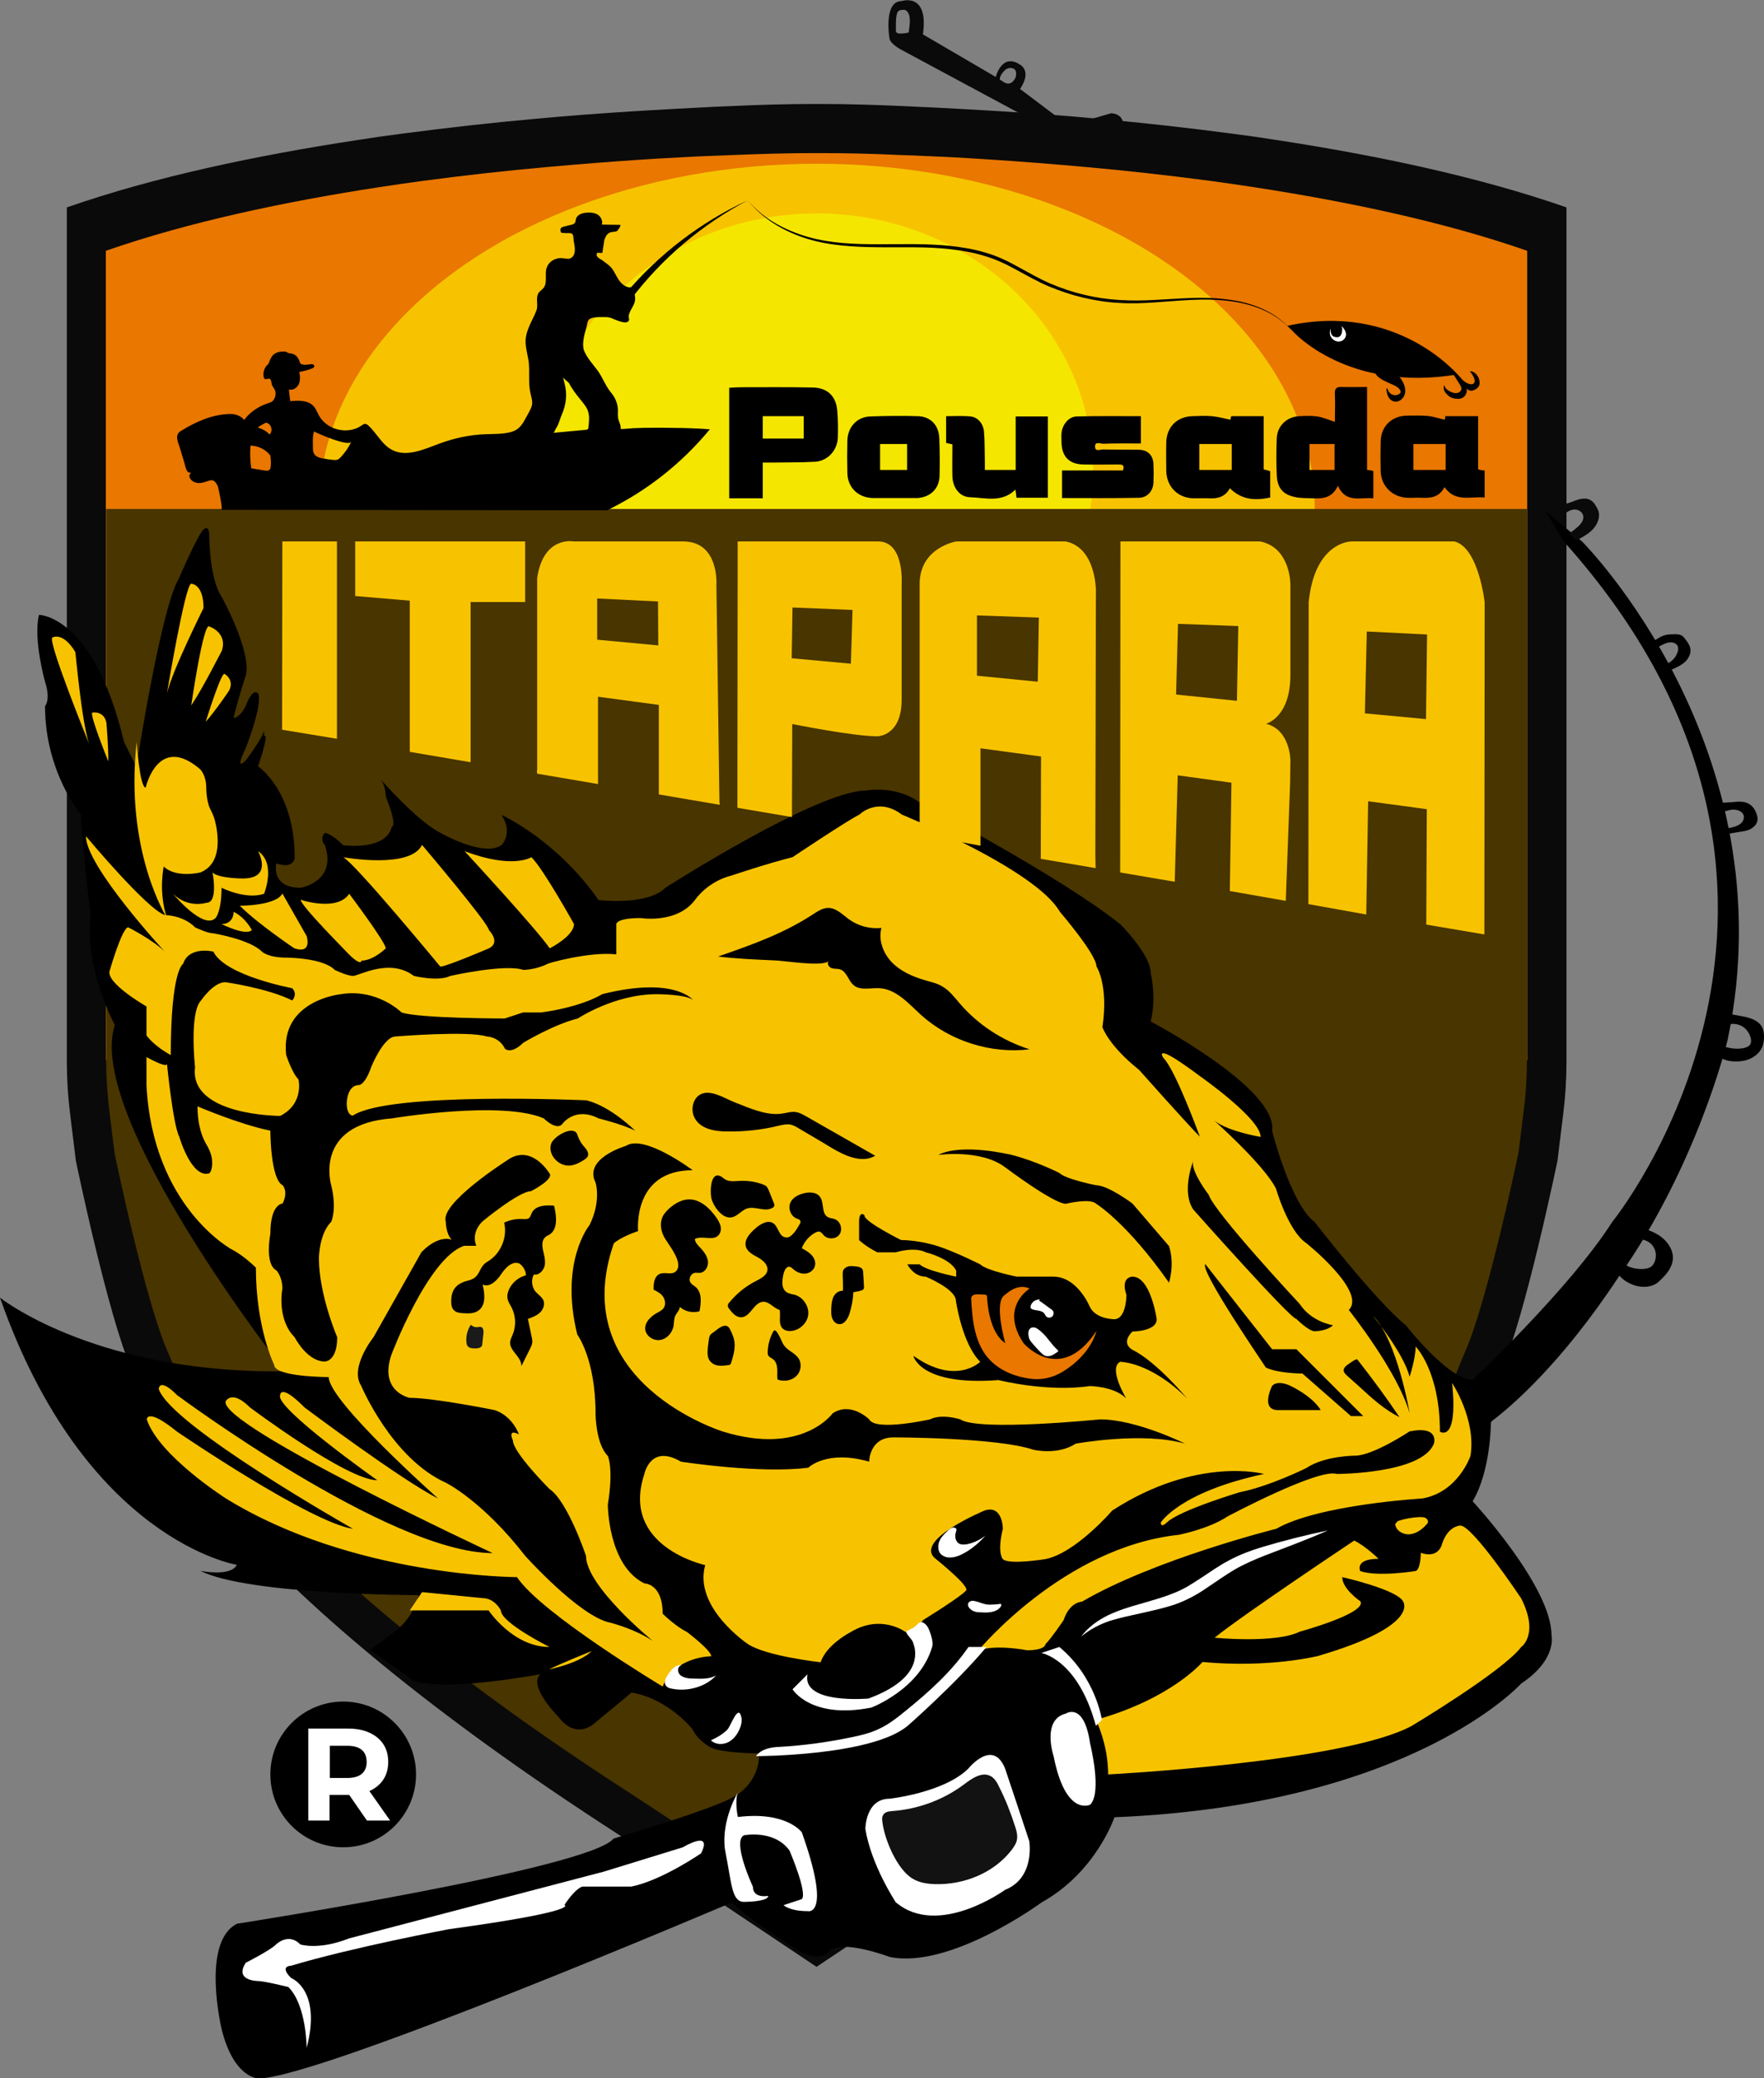 <svg xmlns="http://www.w3.org/2000/svg" xmlns:xlink="http://www.w3.org/1999/xlink" id="Layer_1" x="0px" y="0px" viewBox="0 0 646.6 761.5" style="enable-background:new 0 0 646.6 761.5;" xml:space="preserve"><rect x="0" y="0" width="646.6" height="761.5" fill="#808080" stroke="none"/><style type="text/css">	.st0{fill:#E97700;}	.st1{fill:#0A0A0A;}	.st2{fill:#F7C300;}	.st3{fill:#F5E600;}	.st4{fill:#493500;}	.st5{fill:#FFFFFF;}	.st6{fill:#1A1A1A;}	.st7{fill:#121212;}</style><g>	<g>		<path class="st1" d="M299.3,720.7l72.4-48.3c141.2-90.9,170.6-149.9,175.9-163.8c0.9-2.2,1.8-4.4,2.8-6.6   c8.8-19.9,20.5-76.7,20.5-76.7l2.1-17.1c0.8-6.4,1.2-12.8,1.2-19.2V76C542.1,64.8,505,57,468.5,51.4c-5.6-0.9-11.2-1.7-16.7-2.4   c-16.6-2.2-32.9-4-48.3-5.4c-12.8-1.2-25-2.1-36.3-2.8c-2.2-0.1-4.5-0.3-6.6-0.4c-6.5-0.4-12.6-0.7-18.3-1   c-3.8-0.2-7.4-0.3-10.8-0.5c-10.5-0.5-20.9-0.8-30.9-0.8c0,0-0.4,0-1.1,0c-0.7,0-1.1,0-1.1,0c-10.1,0-20.4,0.3-30.9,0.8   c-3.4,0.1-7,0.3-10.8,0.5c-5.7,0.3-11.8,0.6-18.3,1c-2.2,0.1-4.4,0.3-6.6,0.4c-11.2,0.7-23.4,1.6-36.3,2.8   c-15.4,1.4-31.7,3.2-48.3,5.4c-5.5,0.7-11.1,1.5-16.7,2.4C93.8,57,56.6,64.8,24.5,76V389c0,6.4,0.4,12.9,1.2,19.2l2.1,17.1   c0,0,11.7,56.7,20.5,76.7c1,2.2,1.9,4.4,2.8,6.6c5.3,13.9,34.7,72.9,175.9,163.8L299.3,720.7z"></path>		<path class="st0" d="M559.8,388.5V91.9c-30.4-10.6-65.6-18-100.1-23.3c-5.3-0.8-10.6-1.6-15.9-2.3c-15.8-2.1-31.2-3.8-45.8-5.1   c-12.2-1.1-23.7-2-34.4-2.7c-2.1-0.1-4.2-0.3-6.3-0.4c-6.2-0.4-12-0.7-17.4-0.9c-3.6-0.2-7-0.3-10.2-0.4   c-10-0.5-19.8-0.7-29.3-0.7c0,0-0.4,0-1.1,0c-0.7,0-1.1,0-1.1,0c-9.5,0-19.4,0.3-29.3,0.7c-3.2,0.1-6.6,0.3-10.2,0.4   c-5.4,0.2-11.2,0.6-17.4,0.9c-2.1,0.1-4.1,0.3-6.3,0.4c-10.6,0.7-22.2,1.6-34.4,2.7c-14.6,1.3-30,3-45.8,5.1   c-5.3,0.7-10.5,1.5-15.9,2.3c-34.5,5.3-69.7,12.7-100.1,23.3v296.6"></path>		<ellipse class="st2" cx="299.4" cy="186.1" rx="182.5" ry="126.1"></ellipse>		<ellipse class="st3" cx="299.4" cy="172.8" rx="101.3" ry="94.6"></ellipse>		<g>			<path class="st4" d="M38.9,388.1c0,6.1,0.4,12.2,1.1,18.3l2,16.2c0,0,11.2,54.3,19.6,73c0.8,1.9,1.7,3.8,2.4,5.7    c4.7,12.7,32.1,68.8,166.7,155.6l67.5,44.3l1.1-0.9l1.1,0.9l67.5-44.3c133.7-86.2,161.6-142.2,166.6-155.4    c0.8-2.1,1.7-4.2,2.6-6.3c8.3-18.9,19.5-72.7,19.5-72.7l2-16.2c0.8-6.1,1.1-12.2,1.1-18.3V186.5H38.9V388.1z"></path>		</g>	</g>	<circle cx="125.8" cy="650.2" r="26.7"></circle>	<g>		<path class="st5" d="M134.5,667.1l-6.5-9.4h-0.4h-6.8v9.4H113v-33.7h14.6c3,0,5.6,0.5,7.8,1.5c2.2,1,3.9,2.4,5.1,4.2   c1.2,1.8,1.8,4,1.8,6.5c0,2.5-0.6,4.7-1.8,6.5c-1.2,1.8-2.9,3.2-5.1,4.2l7.6,10.8H134.5z M132.6,641.2c-1.2-1-3-1.5-5.3-1.5h-6.4   v11.8h6.4c2.3,0,4.1-0.5,5.3-1.5c1.2-1,1.8-2.5,1.8-4.3C134.4,643.7,133.8,642.2,132.6,641.2z"></path>	</g>	<g id="PxpSZE_1_">		<g>			<g>				<path d="M418.2,152.5c0,3.4,0,6.6,0,10c-4.7,0-9.2-0.1-13.8,0.1c-1,0-3.1-1-3,1.1c0,2,2,0.9,3.1,1c4.2,0.1,8.5,0,12.8,0.1     c3.4,0,5.4,2,5.5,5.3c0.1,2.2,0.1,4.5,0,6.7c-0.1,3.1-2.2,5.5-5.2,5.6c-9.4,0.2-18.7,0.1-28.3,0.1c0-3.3,0-6.6,0-10.1     c7.5,0,14.9,0,22.3,0c0.7-1.8,0-2.2-1.5-2.2c-4.3,0-8.7,0.1-13,0c-5.2-0.1-7.9-2.9-8-8.1c0-1.1-0.1-2.3,0-3.4     c0.3-3.1,2.6-6,5.5-6.1C402.4,152.4,410.2,152.5,418.2,152.5z"></path>				<path d="M349.1,162.8c-0.9-0.2-1.6-0.3-2.3-0.5c0-3.3,0-6.5,0-9.8c3,0,6-0.2,8.9,0.1c2.7,0.2,4.8,2.7,5,5.7     c0.3,3.5,0.2,7,0.3,10.6c0,1,0,2.1,0,3.3c3.8,0,7.4,0,11.3,0c0-6.5,0-12.9,0-19.6c4,0,7.8,0,11.8,0c0,9.9,0,19.8,0,29.8     c-3.8,0-7.6,0-11.5,0c-0.1-0.9-0.2-1.8-0.4-3c-4.9,4.9-11,3-16.6,2.8c-4-0.1-6.4-3.7-6.5-7.7C349,170.7,349.1,166.8,349.1,162.8     z"></path>				<path d="M306.9,150.5c-0.4-5.3-3.6-8.4-8.9-8.5c-8.7-0.2-17.5-0.1-26.2-0.1c-1.5,0-3,0.1-4.5,0.2c0,13.5,0,27,0,40.5     c4,0,8,0,12.3,0c0-4.4,0-8.6,0-13.1c1.2,0,2.2,0,3.1,0c5.4-0.1,10.8,0,16.1-0.3c4.5-0.3,8-4,8.3-8.6     C307.2,157.2,307.2,153.8,306.9,150.5z M294.6,160.7c-5,0-9.9,0-15,0c0-2.7,0-5.3,0-8.2c5,0,9.9,0,15,0     C294.6,155.3,294.6,157.9,294.6,160.7z"></path>				<path d="M501.1,172.2c0-10.2,0-20.2,0-30.4c-3.2,0-6.2,0.1-9.2,0c-2-0.1-2.7,0.5-2.6,2.6c0.2,3.4,0,6.8,0,10.2     c-2.4-0.8-4.4-1.7-6.5-2c-2.1-0.3-4.3-0.2-6.5-0.1c-4.6,0.2-8.1,3.5-8.3,8.1c-0.2,4.5-0.2,9,0,13.5c0.2,4.8,2.3,7.2,7,8.1     c2,0.4,4.1,0.3,6.2,0.4c3.8,0.2,7.2-0.2,9.2-4.6c3,6.6,8.4,4.1,13,4.6c0-3.5,0-6.7,0-10C502.8,172.4,502.1,172.3,501.1,172.2z      M489.2,172.2c-3.1,0-6.1,0-9.2,0c0-3.2,0-6.3,0-9.5c3.1,0,6,0,9.2,0C489.2,166,489.2,169,489.2,172.2z"></path>				<path d="M463.2,172c0-6.5,0-13,0-19.5c-4.1,0-7.9,0-11.9,0c-0.1,0.6-0.3,1.3-0.3,1.3c-2.4-0.5-4.6-1.1-6.8-1.3     c-2.3-0.2-4.6-0.1-7,0c-5.7,0.1-9.6,3.9-9.7,9.7c-0.1,3.4,0,6.9,0,10.3c0.1,5.8,4.2,10,10,10.1c1.8,0,3.7-0.1,5.5,0     c3.3,0.2,6.1-0.5,7.8-3.7c3.9,3.8,8.3,4.8,14.8,3.4c0-3.2,0-6.4,0-9.6C464.9,172.4,464.1,172.2,463.2,172z M451.5,172.2     c-4,0-7.9,0-11.9,0c0-3.2,0-6.3,0-9.5c4,0,7.9,0,11.9,0C451.5,165.9,451.5,169,451.5,172.2z"></path>				<path d="M541.8,172c0-3.4,0-6.6,0-9.8c0-3.2,0-6.4,0-9.7c-4.1,0-8,0-12,0c-0.1,0.6-0.2,1.2-0.2,1.3c-2.3-0.5-4.3-1.2-6.4-1.4     c-2.5-0.2-5-0.1-7.5-0.1c-5.6,0.1-9.5,3.9-9.6,9.5c-0.1,3.6-0.1,7.2,0,10.8c0.1,5.5,4.3,9.6,9.8,9.8c1.8,0.1,3.5-0.1,5.3,0     c3.4,0.2,6.4-0.3,8.3-3.9c4,5.7,9.6,3.3,14.7,3.8c0-3.5,0-6.7,0-9.9C543.3,172.4,542.6,172.2,541.8,172z M529.9,172.2     c-3.8,0-7.7,0-11.8,0c0-3,0-6.1,0-9.5c3.9,0,7.8,0,11.8,0C529.9,165.8,529.9,168.9,529.9,172.2z"></path>				<path d="M344.3,160.5c-0.2-4.7-3.2-7.9-7.9-8c-5.8-0.2-11.7-0.1-17.5,0.1c-4.9,0.2-8.2,4-8.3,8.9c-0.1,3.9-0.1,7.9,0,11.8     c0.1,5.4,4,9.1,9.4,9.2c2.5,0,5,0,7.5,0c0,0,0,0,0,0c2.6,0,5.3,0,7.9,0c0.3,0,0.6,0,1,0c4.7-0.4,7.8-3.4,8-8     C344.5,169.8,344.5,165.1,344.3,160.5z M332.5,172.2c-3.2,0-6.5,0-9.9,0c0-3.1,0-6.1,0-9.5c3.3,0,6.5,0,9.9,0     C332.5,165.8,332.5,168.9,332.5,172.2z"></path>			</g>		</g>	</g>	<g>		<path d="M473.1,120.7c-6-6.6-14.8-9.6-23.4-10.5c-8.7-1-17.4,0-26.2,0.6c-4.4,0.3-8.8,0.5-13.2,0.2c-4.4-0.2-8.8-0.9-13.1-1.9   c-4.3-1-8.5-2.4-12.6-4.1c-4.1-1.7-7.9-3.9-11.8-6c-3.8-2.1-7.7-4-11.9-5.2c-4.1-1.3-8.4-2-12.7-2.5c-8.7-1-17.4-0.6-26.2-0.7   c-8.7-0.1-17.7-0.5-26.1-3.1c-8.4-2.6-16.3-7.2-21.8-14.1l0,0l0,0c-16.7,8.8-31.4,21.2-42.7,36.1l-2.2-1.8   c12.3-14.6,27.8-26.4,44.9-34.3l0,0l0,0c5.7,6.8,13.7,11,22,13.4c8.4,2.4,17.2,2.7,25.9,2.7c8.7,0,17.5-0.3,26.3,0.6   c4.4,0.5,8.8,1.2,13,2.5c4.3,1.2,8.3,3.2,12.1,5.3c3.9,2.1,7.6,4.3,11.6,6c4,1.7,8.1,3.1,12.4,4.1c8.5,2.1,17.2,2.4,25.9,1.9   c8.7-0.4,17.5-1.4,26.3-0.2C458.5,110.7,467.3,114,473.1,120.7z"></path>		<path d="M474.1,121.6c0,0,20,22.3,60.1,15.6c0,0-22.3-26.7-62.3-17.8L474.1,121.6z"></path>		<path d="M541.5,142.2c0.2-0.2,0.4-0.4,0.6-0.7c0.3-0.6,0.3-1.3,0.2-1.9c-0.1-0.3-0.1-0.6-0.2-0.9c-0.6-1.4-1.8-2.7-3.3-2.7   c0.5,0.7,1,1.4,1.4,2.2c0.4,0.9,0.6,2.1-0.3,2.5c-0.2,0.1-0.5,0.1-0.8,0.1c-1.3-0.2-2.3-0.9-3.2-1.8c-0.5-0.6-1-1.2-1.6-1.8   c-0.5-0.5-1.1-1-1.6-1.6c-0.1-0.2-0.3-0.4-0.5-0.4c-0.2-0.1-0.3,0-0.3,0.2c0,0.3,0.3,0.7,0.4,1c0.3,0.6,0.7,1.2,1.1,1.8   c0.6,0.9,1.1,1.8,1.7,2.7c0.3,0.5,0.6,1,0.6,1.5c0,0.8-0.8,1.5-1.6,1.6c-0.8,0.2-1.6-0.1-2.3-0.4c-1.1-0.5-2.3-1.4-2.4-2.6   c-0.7,1.8,0.4,3,1.5,4c1.1,1,3.2,1.4,4.6,1c0.8-0.2,1.5-0.8,1.8-1.5c0.2-0.4,0.3-0.7,0.4-1.1c0-0.5-0.1-0.8-0.4-1.2   c0.1,0.1,0.3,0.3,0.4,0.4c0.2,0.1,0.4,0.2,0.6,0.3c0.1,0.1,0.3,0.1,0.4,0.2c0.3,0.1,0.6,0,0.8,0.1   C540.2,143,541,142.7,541.5,142.2z"></path>		<path d="M508.8,140.2c1.5,0.7,3.2,1.2,4.2,2.4c0.2,0.3,0.4,0.6,0.4,1c0,0.4-0.4,0.7-0.7,0.9c-1.4,0.8-3.4,0-3.9-1.5   c-0.1-0.3-0.3-0.8-0.6-0.7c0,1,0.2,2,0.6,2.9c0.4,0.9,1.2,1.7,2.2,1.9c1.6,0.4,3.2-0.8,3.8-2.3c0.6-1.5,0.2-3.2-0.5-4.7   c-1.2-2.4-4.9-6.3-7.9-6.1c-1.2,0.1-2.6,1.2-2.3,2.5C504.4,138.2,507.5,139.6,508.8,140.2z"></path>		<path class="st5" d="M491.7,119.5c0.5,0.4,0.9,0.9,1.2,1.4c0.3,0.5,0.5,1.2,0.5,1.8c-0.1,1.2-1.1,2.3-2.3,2.4   c-1.2,0.2-2.4-0.4-3.1-1.4c-0.2-0.3-0.4-0.7-0.5-1.2c-0.1-0.7,0-1.5,0.2-2.2c0,0.5,0,0.9,0.1,1.4c0.1,0.5,0.3,1,0.6,1.3   c0.2,0.2,0.5,0.3,0.7,0.4c0.6,0.2,1.4,0.3,1.9-0.1c0.6-0.4,0.9-1.2,0.9-1.9C492.1,120.8,492,120.2,491.7,119.5z"></path>		<path d="M109.7,136.3c1.6-0.3,3.2-0.7,4.7-1.3c0.3-0.1,0.7-0.3,0.8-0.7c0.1-0.3-0.2-0.7-0.5-0.8c-0.3-0.1-0.7-0.1-1,0   c-0.7,0.1-1.4,0.1-2.2,0.2c-0.4,0-0.9,0-1.2-0.3c-0.2-0.2-0.3-0.4-0.4-0.7c-0.2-0.6-0.5-1.3-0.9-1.8c-0.4-0.6-1-1-1.6-1.2   c-0.6-0.1-1.2-0.1-1.8-0.4c-0.5-0.3-0.8-0.5-1.4-0.5c-1.4,0-2.8,0.2-3.9,1.1c-0.8,0.7-1.2,1.7-1.6,2.7c-0.1,0.2-0.2,0.5-0.3,0.7   c-0.1,0.2-0.3,0.4-0.5,0.5c-1.1,1.2-1.6,2.9-1.2,4.5c0.1,0.2,0.2,0.5,0.4,0.6c0.2,0.1,0.3,0.1,0.5,0c1-0.1,1.3-0.4,1.7,0.4   c0.2,0.5,0.2,1.2,0.4,1.8c0.3,0.7,0.8,1.2,1.1,1.9c0.5,1.2,0.1,3.1-0.9,4c-0.6,0.5-1.5,0.7-2.3,1c-3,1-6.3,3.3-8.1,5.9   c-1.2-1.6-3.4-2.3-5.4-2.2c-6.4,0.2-12.2,2.8-17.6,6.1c-0.4,0.2-0.8,0.5-1.1,0.9c-1.1,1.5,0,3.7,0.5,5.3c0.6,2,1.2,4,1.8,6   c0.2,0.8,0.8,3.8,2.2,3.1c0.1,0.5-0.5,0.8-0.5,1.1c0,1.7,1.8,2.8,3.5,2.8c3.4,0,5.1-2.9,6.9,1.1c0.3,0.7,2,8.7,1.3,8.7   c0,0,141.4,0.2,141.4,0.2c14.6-7.1,27.4-17.2,37.7-29.7c-4.3-0.3-8.7-0.5-13.1-0.5c-5-0.1-10-0.1-15,0.1c-1.5,0.1-3,0.3-4.6,0.3   c0.2-1.3-0.6-2.5-0.9-3.8c-0.2-1-0.1-2-0.1-3c0-1.9-0.6-3.7-1.6-5.3c-0.4-0.6-0.8-1.1-1.2-1.6c-1.9-2.4-2.9-5.4-4.7-7.8   c-1.7-2.3-3.8-4.5-4.9-7.2c-0.9-2.3,0.1-6,0.8-8.3c0.5-1.8,0.2-3.2,2.2-3.7c1.5-0.4,3.1-0.3,4.6-0.3c0.6,0,1.2,0,1.9,0.2   c1.2,0.3,5.9,2.9,6.9,1.1c0.2-0.3,0.1-0.7,0-1c-0.3-2.1,1.7-3.9,2.2-6c0.4-1.8-0.3-3.7-1.1-5.3c-1.9,0.5-3.8-1.1-4.9-2.8   c-1.1-1.7-1.8-3.7-3.3-5c-0.8-0.7-1.7-1.3-2.6-2c-0.7-0.5-1.8-0.9-2.1-1.8c-0.1-0.4,0.1-1,0.5-1c0.1,0,1.6,0.2,1.6,0   c0.2-1.1,0.3-2.1,0.5-3.2c0.1-0.8,0.2-1.5,0.5-2.2c0.3-0.7,0.7-1.4,1.4-1.8c0.9-0.6,2-0.3,2.9-0.7c0.3-0.1,1.8-2.3,1.2-2.3   c-2.2,0-4.4-0.1-6.7-0.1c0.5-1.6-0.6-3.4-2.2-4c-2-0.8-6.7-0.6-7.3,2c-0.1,0.5-0.1,1-0.4,1.4c-0.3,0.4-0.9,0.6-1.4,0.7   c-0.9,0.2-1.9,0.4-2.8,0.7c-0.2,0.1-0.5,0.1-0.7,0.3c-0.5,0.4-0.4,1.1-0.2,1.7c0.1,0.5,3.3,0.2,3.8,0.4c1,0.5,0.7,1.7,0.9,2.8   c0.4,2.1,1.1,5.3-1.3,6.4c-1,0.4-2.9-0.3-4-0.1c-2.1,0.3-3.9,1.4-4.6,3.5c-0.8,2.2,0.3,5.2-1,7.2c-0.5,0.7-1.3,1.2-1.9,1.9   c-1.2,1.7-0.3,4-0.7,6c-0.2,0.8-0.6,1.5-0.9,2.3c-1.6,3.4-3.6,6.8-3.2,10.7c0.2,2.2,0.8,4.3,1.1,6.4c0.4,3.7-0.2,7.6,0.6,11.3   c0.3,1.5,0.9,3,0.6,4.5c-0.2,1.1-0.8,2-1.3,3c-1.8,3.1-2.7,5.9-6.4,6.9c-3,0.8-6.2,0.7-9.2,0.8c-5.8,0.2-11.5,1.4-16.9,3.4   c-5.7,2.1-12.2,5.2-17.6,2.3c-3.7-2-5.5-6.1-8.6-8.9c-0.3-0.3-0.8-0.6-1.2-0.6c-0.4,0-0.8,0.3-1.1,0.5c-4.9,3.6-12.7,1.9-15.7-3.4   c-0.7-1.2-1.1-2.5-2-3.5c-2-2.3-5.6-2.2-8.6-1.9c-0.2-1.4-0.4-2.9-0.5-4.3c1.6,0.5,3.3-0.8,3.8-2.4c0.5-1.6,0.2-3.3-0.2-5   c0-0.1,4-0.4,3.4-1.1c-0.1-0.1-0.3-0.2-0.4-0.3c-0.7-0.3-1.4-0.2-2.1-0.5c-0.6-0.2-0.5-0.3-0.8-0.9c-0.5-0.9-1.9-3-3.1-3   c-0.3,0-0.6,0-0.8-0.1 M99.2,171.1c0,0.3-0.1,0.7-0.3,0.9c-0.4,0.6-1.3,0.5-2,0.4c-1.6-0.3-3.2-0.5-4.8-0.8   c-0.4-2.7-0.5-5.4-0.3-8.1l0-0.2c2.8,0,5.6,1.4,7.3,3.6C99.3,168.3,99.4,169.7,99.2,171.1z M98.8,159.2c-1.1-1.2-2.6-2-4.2-2.5   l0-0.1c0.1-0.1,0.2-0.2,0.4-0.3c0.7-0.6,1.6-0.9,2.4-1.4c0.4,0,0.8,0.2,1.1,0.4C99.7,156.2,99.9,158.2,98.8,159.2z M125,167.4   c-0.4,0.5-0.9,0.9-1.5,1.1c-0.5,0.1-1,0.1-1.6,0c-0.9-0.1-1.9-0.2-2.8-0.4c-1.6-0.2-3.5-0.6-4.1-2.1c-0.3-0.6-0.3-1.3-0.3-2   c0-2-0.2-4.1,0.4-5.9c1.3,0.7,12.8,5.8,13.7,3.7C127.8,163.9,126.6,165.7,125,167.4z M215.7,156.6c0,0.3-0.1,0.5-0.3,0.7   c-0.2,0.2-0.4,0.2-0.7,0.2c-4.4,0.4-11.9,1.1-11.9,1.1c0.2,0,0.5-0.5,0.7-1c0.1-0.3,0.2-0.5,0.3-0.6c1.1-1.7,1.3-3.1,2.1-5   c1.7-3.9,2.1-7.6,1-11.7c-0.2-0.7-0.4-1.4-0.4-2.1c0.3,0.9,1.4,1.4,2,2.1c0.4,0.5,0.6,1.2,1,1.7c1.2,2,2.8,3.8,4.2,5.6   c0.7,0.9,1.3,1.7,1.7,2.7C216.2,152.3,215.9,154.5,215.7,156.6z"></path>	</g>	<path d="M55,300.4c-0.5-2.3-0.7-5.3,0.4-7.3c0.7-1.2,1.5-1.6,2.8-2.2c2.1-1.1,4.6-1.5,6.9-1.3c0.8,0.1,1.7,0.3,2.4,0.7  c2.1,1.3,2.2,4.2,2.9,6.5c0.9,2.9,3,5.5,3.3,8.5c0.2,2.3-0.8,4.7-2.5,6.3c-1.7,1.6-4,2.6-6.3,2.8c-3.1,0.3-6.1,0.8-7.2-2.4  C56.4,308.4,55.9,304.3,55,300.4z"></path>	<g id="Tucunar&#xE9;_1_">		<g>			<g>				<path d="M547,520.6c6.9-5.2,25.3-20.9,46.1-52.4c29.4-41.5,40.2-87.3,40.2-87.3c22.3-106.8-53.4-182.5-53.4-182.5l-13.4-11.1     l6.7,11.1c115.7,129.1,17.8,249.3,17.8,249.3c-15.6,24.5-51.2,57.9-51.2,57.9c-8.9,0-24.5-20-24.5-20     c-11.1-8.9-33.4-37.8-33.4-37.8c-8.9-6.7-15.6-33.4-15.6-33.4c2.2-15.6-44.5-40.1-44.5-40.1c2.2-8.9,0-17.8,0-17.8     c0-6.7-11.1-17.8-11.1-17.8c-22.3-17.8-73.4-44.5-73.4-44.5c-8.9-6.7-20-4.5-20-4.5c-17.8,0-73.4,35.6-73.4,35.6     c-6.7,6.7-24.5,4.5-24.5,4.5c-15.6-22.3-35.6-31.2-35.6-31.2c4.5,6.7,0,11.1,0,11.1c-6.7,4.5-22.3-4.5-22.3-4.5     c-8.9-4.5-22.3-20-22.3-20c2.2,2.2,2.2,6.7,2.2,6.7c4.5,11.1,2.2,11.1,2.2,11.1c-2.2,8.9-17.8,6.7-17.8,6.7     c-4.5-4.5-6.7-4.5-6.7-4.5c-2.2,2.2,0,4.5,0,4.5c4.5,13.4-8.9,15.6-8.9,15.6c-11.1,0-8.9-8.9-8.9-8.9c6.7,2.2,6.7-2.2,6.7-2.2     c0-24.5-13.4-33.4-13.4-33.4c4.5-13.4,2.2-11.1,2.2-11.1s0-1.4,0-2.2c0,2.2-6.7,11.1-6.7,11.1c-4.5,4.5,0-4.5,0-4.5     c6.7-17.8,4.5-20,4.5-20c-2.2-2.2-4.5,4.5-4.5,4.5c-2.2,4.5-4.5,4.5-4.5,4.5c2.2-8.9,4.5-15.6,4.5-15.6     c2.2-8.9-8.9-28.9-8.9-28.9c-4.5-6.7-4.5-22.3-4.5-22.3c0-4.5-2.2-2.2-2.2-2.2c-2.2,2.2-8.9,17.8-8.9,17.8     c-6.7,11.1-15.6,69-15.6,69l-4.5-8.9c-11.1-46.7-31.2-46.7-31.2-46.7c-2.2,8.9,2.2,24.5,2.2,24.5c2.2,6.7,0,8.9,0,8.9     c0,24.5,13.4,40.1,13.4,40.1c-1.1-1.1,3.3,36.7,3.3,36.7c-2.2,20,8.9,40.1,8.9,40.1c-11.1,33.4,62.3,126.9,62.3,126.9h-4.5     C33.4,502.2,0,475.5,0,475.5c31.2,89,86.8,97.9,86.8,97.9c-2.2,4.5-13.4,2.2-13.4,2.2c17.8,8.9,80.1,8.9,80.1,8.9     c-2.2,8.9-8.9,13.4-8.9,13.4l-8.9,6.7l15.6,11.1c11.1,4.5,46.7-2.2,46.7-2.2c-4.5,4.5,6.7,15.6,6.7,15.6     c6.7,8.9,13.4,2.2,13.4,2.2l13.4-11.1c13.4,2.2,22.3,13.4,22.3,13.4c2.2,4.5,6.7,6.7,6.7,6.7c4.5,2.2,17.8,2.2,17.8,2.2     c0,11.1-8.9,15.6-8.9,15.6c-6.7,4.5-44.5,15.6-44.5,15.6c-8.9,11.1-138,31.2-138,31.2c-13.4,6.7-5.6,38.9-5.6,38.9     c4.5,17.8,13.4,17.8,13.4,17.8c22.3,0,173.6-64.5,173.6-64.5c6.7,6.7,24.5,17.8,24.5,17.8c8.9,4.5,11.1,0,11.1,0     c4.5-4.5,22.3,2.2,22.3,2.2c22.3,4.5,55.6-20,55.6-20c20-11.1,26.7-31.2,26.7-31.2c109.1-4.5,149.1-49,149.1-49     c13.4-8.9,11.1-17.8,11.1-17.8c0-17.8-28.9-49-28.9-49c6.7-11.1,6.7-28.9,6.7-28.9L547,520.6z"></path>				<path d="M606,470.9c1.1-0.4,2-1.2,2.8-2c2.2-2.1,4.2-4.6,4.4-7.6c0.2-2.9-1.5-5.7-3.7-7.6c-2.2-1.9-5-2.9-7.8-3.8     c-1,1.5-1.9,3-2.9,4.6c2.2-0.8,4.8-0.3,6.5,1.4s2.1,4.3,1.2,6.5c-0.3,0.6-0.6,1.2-1.1,1.6c-1.1,0.9-2.6,1-3.9,1     c-4.3-0.1-6.8-1.8-9.5-4.8C589.7,467.7,599.6,473.5,606,470.9z"></path>				<path d="M638.5,388.8c3.2-0.4,6.3-2.3,7.5-5.3c0.4-1.1,0.6-2.3,0.6-3.4c0-1.3-0.1-2.6-0.7-3.7c-1.4-2.7-4.8-3.6-7.8-4.1     c-1.6-0.3-3.3-0.6-4.9-0.9c-0.2,1.5-0.5,2.9-0.8,4.4c1.9-0.9,4.1-0.8,5.9,0.1s3.1,2.8,3.5,4.8c0.1,0.6,0.1,1.3-0.2,1.9     c-0.5,0.9-1.6,1.3-2.7,1.5c-2.9,0.5-5.6-0.1-8.3-1.1C627.1,388.4,634.7,389.4,638.5,388.8z"></path>				<path d="M635.5,293.9c2.1-0.3,4.4-0.3,6.1,1c1.2,0.9,2,2.3,2.4,3.7c0.2,0.6,0.3,1.2,0.2,1.9c-0.1,1.4-1.2,2.5-2.4,3.2     c-1.2,0.7-2.6,0.9-4,1.1c-2,0.3-4,0.7-6.1,1c-0.1-0.8-0.3-1.5-0.4-2.3c1.2,0.2,2.4,0,3.5-0.3c1.1-0.3,2.2-0.6,3.1-1.3     c0.9-0.7,1.5-1.8,1.3-2.9c-0.4-1.8-2.6-2.5-4.4-2.3c-1.8,0.2-3.5,1.1-5.2,1C628.2,293.5,632.4,294.2,635.5,293.9z"></path>				<path d="M608.3,233.6c1.5-1,3.5-1.2,5.4-1.2c0.9,0,1.8,0,2.6,0.4c0.6,0.3,1.1,0.9,1.5,1.5c0.8,1,1.6,2.1,1.8,3.4     c0.3,1.8-0.6,3.5-1.9,4.8c-1.3,1.2-3,2-4.6,2.7c-0.4,0.2-0.8,0.3-1.2,0.5c-0.1,0.1-0.3,0.1-0.5,0.1c-0.1,0-0.2-0.2-0.3-0.3     c-0.5-0.6-1-1.2-1.6-1.9c1.9-0.2,3.7-1.5,4.7-3.1c0.9-1.5,1.7-3.8-0.3-4.8c-1.6-0.8-3.4,0-4.8,0.7c-1,0.5-1.9,1-2.9,1.4     c-0.4-0.5-0.9-1.1-0.6-1.9C605.9,234.7,607.4,234.2,608.3,233.6z"></path>				<path class="st1" d="M576.2,183.9c2.1-0.9,4.7-1.8,6.7-0.7c0.8,0.4,1.4,1.1,1.9,1.9c0.5,0.8,1,1.6,1.2,2.5     c0.5,2.2-0.5,4.5-2,6.2s-3.6,2.8-5.5,3.9c-0.3,0.1-0.6,0.3-0.8,0.2c-0.2,0-0.3-0.2-0.4-0.3c-0.8-0.7-1.5-1.4-2.1-2.2     c1.2-0.7,2.3-1.6,3.3-2.5c1.1-1,2.2-2.5,1.8-4c-0.3-1.4-1.9-2.3-3.3-2.2c-1.4,0.1-2.7,0.9-3.8,1.9c0.6-0.6-0.6-2.4-0.2-3.2     C573.4,184.6,575.4,184.2,576.2,183.9z"></path>			</g>			<path class="st2" d="M225.9,349.7v-11.1c0,0,0-2.2,8.9-2.2c0,0,13.4,2.2,20-6.7c0,0,4.5-6.7,13.4-8.9c0,0,13.4-4.5,22.3-6.7    c0,0,20-13.4,24.5-15.6c0,0,6.7-6.7,15.6,0c0,0,49,20,57.9,35.6c0,0,13.4,15.6,13.4,20c0,0,4.5,6.7,2.2,22.3    c0,0,2.2,6.7,13.4,15.6c0,0,17.8,20,22.3,24.5c0,0-8.9-24.5-13.4-28.9c0,0-4.5-6.7,13.4,6.7c0,0,22.3,15.6,22.3,22.3    c0,0-13.4-2.2-17.8-6.7c0,0,18.9,16.7,23.4,25.6c0,0,4.5,15.6,11.1,20c0,0,22.3,17.8,15.6,24.5c0,0,17.8,22.3,22.3,37.8    c0,0-4.5-26.7-13.4-35.6c0,0,11.1,13.4,13.4,22.3c0,0,2.2-6.7,2.2-11.1c0,0,8.9,8.9,8.9,31.2c0,0,6.7,4.5,4.5-17.8    c0,0,8.9,13.4,6.7,26.7c0,0-4.5,13.4-17.8,15.6c0,0-37.8,2.2-53.4,11.1c0,0-44.5,11.1-71.2,26.7c0,0-4.5,0-6.7,6.7    c0,0-4.5,6.7-6.7,8.9c0,0,0,2.2-6.7,2.2c0,0-11.1-2.2-17.8,0c0,0,31.2-37.8,73.4-42.3c0,0,11.1-2.2,17.8-6.7    c0,0,33.4-17.8,40.1-15.6c0,0,31.2,0,35.6-11.1c0,0,2.2-6.7-8.9-4.5c0,0-13.4,8.9-20,8.9c0,0-11.1,0-17.8,4.5    c0,0-13.4,6.7-24.5,8.9c0,0-22.3,6.7-26.7,11.1c0,0-2.2,2.2-2.2,0c0,0,6.7-11.1,37.8-17.8c0,0-24.5-6.7-55.6,13.4    c0,0-13.4,15.6-24.5,17.8c0,0-13.4,2.2-15.6,0c0,0-2.2-2.2,0-11.1c0,0,0-8.9-6.7-6.7c0,0-26.7,11.1-17.8,17.8    c0,0,11.1,8.9,11.1,11.1c0,0,2.2,0-15.6,11.1c0,0-4.5,4.5-6.7,4.5c0,0-8.9-6.7-20,0c0,0-8.9,4.5-11.1,11.1c0,0-20-2.2-26.7-6.7    c0,0-20-13.4-15.6-28.9c0,0-31.2-6.7-22.3-33.4c0,0,2.2-11.1,13.4-4.5c0,0,28.9,4.5,46.7,2.2c0,0,6.7-6.7,22.3-2.2    c0,0,0-8.9,8.9-8.9c0,0,37.8,0,51.2,4.5c0,0,8.9,2.2,15.6-2.2c0,0,24.5-4.5,40.1,0c0,0-17.8-8.9-31.2-8.9c0,0-44.5,4.5-51.2,0    c0,0-6.7-2.2-11.1,0c0,0-20,4.5-22.3,0c0,0-6.7-6.7-13.4-2.2c0,0-11.1,15.6-40.1,6.7c0,0-57.9-17.8-40.1-69c0,0,2.2-2.2,8.9-4.5    c0,0-2.2-22.3,20-22.3c0,0-17.8-13.4-24.5-8.9c0,0-15.6,4.5-11.1,13.4c0,0,2.2,6.7-2.2,15.6c0,0-11.1,13.4-4.5,40.1    c0,0,6.7,8.9,6.7,28.9c0,0,0,11.1,4.5,15.6c0,0,2.2,4.5,0,17.8c0,0,0,22.3,13.4,28.9c0,0,6.7,0,6.7,11.1c0,0,4.5,4.5,8.9,6.7    c0,0,8.9,6.7,8.9,8.9c0,0-13.4,0-17.8,11.1c0,0-44.5-26.7-53.4-40.1c0,0-60.1,0-106.8-28.9c0,0-24.5-15.6-28.9-28.9    c0,0,0-4.5,11.1,4.5c0,0,49,33.4,64.5,35.6c0,0-66.8-37.8-71.2-51.2c0,0,0-4.5,6.7,2.2c0,0,77.9,57.9,115.7,57.9    c0,0-100.2-46.7-97.9-55.6c0,0,2.2-4.5,8.9,2.2c0,0,35.6,26.7,46.7,26.7c0,0-37.8-26.7-35.6-31.2c0,0,0-4.5,8.9,4.5    c0,0,35.6,26.7,49,33.4c0,0-40.1-35.6-40.1-44.5c0,0-20,0-20-4.5c0,0-6.7-13.4-6.7-35.6c0,0-4.5-4.5-8.9-6.7    c0,0-28.9-15.6-31.2-60.1c0,0,0-22.3,0-28.9c0,0-15.6-8.9-13.4-13.4c0,0,4.5-15.6,6.7-15.6c0,0,8.9,4.5,13.4,8.9    c0,0-28.9-31.2-28.9-42.3c0,0,22.3,26.7,28.9,28.9c0,0,6.7,0,11.1,4.5c0,0,4.5,2.2,6.7,2.2c0,0,13.4,2.2,17.8,6.7    c0,0,2.2,2.2,8.9,2.2c0,0,13.4,0,17.8,4.5c0,0,4.5,2.2,6.7,2.2s13.4-6.7,22.3,0c0,0,8.9,2.2,13.4,0c0,0,20-4.5,26.7-2.2    c0,0,4.5,0,8.9-2.2C200.3,353.1,215.9,348.6,225.9,349.7z"></path>			<path class="st2" d="M511.4,558.5c0.3,2.4,2.9,3.9,5.3,3.7c2.4-0.2,4.5-1.7,6.1-3.5c0.2-0.2,0.5-0.5,0.6-0.8    c0.2-0.7-0.3-1.4-0.9-1.7c-0.6-0.3-1.4-0.3-2.1-0.3c-2.7,0.1-5.5,0.6-8.1,1.5"></path>			<path class="st2" d="M401.7,630.2c0,0,4.5,8.9,4.5,20c0,0,86.8-4.5,111.3-17.8c0,0,33.4-20,40.1-28.9c0,0,6.7-4.5,0-17.8    c0,0-17.8-26.7-22.3-26.7c0,0-4.5,0-6.7,6.7c0,0-1.1,5.6-7.8,3.3c0,0,0,6.7-2.2,6.7c0,0-13.4,2.2-20,0c0,0-2.2-4.5,6.7-4.5    c0,0-4.5-4.5-8.9-6.7c0,0-40.1,26.7-51.2,35.6c0,0,22.3,2.2,31.2-2.2c0,0,24.5-6.7,22.3-11.1c0,0-6.7-4.5-6.7-8.9    c0,0,20,4.5,22.3,8.9c0,0,6.7,8.9-31.2,20c0,0-17.8,4.5-42.3,2.2C440.7,609,429.6,622.4,401.7,630.2z"></path>			<path class="st2" d="M170.3,311.9c0,0,26.7,28.9,31.2,35.6c0,0,8.9-4.5,8.9-8.9c0,0-11.1-20-15.6-24.5    C194.7,314.1,188.1,318.6,170.3,311.9z"></path>			<path class="st2" d="M125.8,314.1c0,0,24.5,4.5,28.9-4.5c0,0,24.5,28.9,24.5,31.2c0,0,4.5,4.5,0,6.7c0,0-15.6,6.7-17.8,6.7    C161.4,354.2,130.2,316.4,125.8,314.1z"></path>			<path class="st2" d="M110.2,329.7c0,0,13.4,4.5,17.8-2.2c0,0,13.4,17.8,13.4,20c0,0-4.5,4.5-8.9,4.5c0,0,0,2.2-4.5-2.2    C128,349.7,110.2,331.9,110.2,329.7z"></path>			<path class="st2" d="M87.9,331.9c0,0,13.4,0,15.6-4.5l8.9,15.6c0,0,2.2,6.7-4.5,4.5C107.9,347.5,94.6,338.6,87.9,331.9z"></path>			<path class="st2" d="M81.2,338.6c0,0,8.9,4.5,11.1,2.2c0,0-2.2-4.5-6.7-6.7C85.7,334.2,85.7,338.6,81.2,338.6z"></path>			<path class="st2" d="M63.4,327.5c0,0,11.1,13.4,15.6,8.9c0,0,2.2-2.2,2.2-11.1c0,0,8.9,4.5,15.6,2.2c0,0,4.5-11.1-2.2-15.6    c0,0,5.6,10-5.6,10c0,0-8.9,0-11.1-2.2c0,0,2.2,11.1-2.2,11.1C75.7,330.8,69,333,63.4,327.5z"></path>			<path class="st2" d="M61.2,336.4c0,0-15.6-24.5-11.1-64.5c0,0,1.1,16.7,3.3,16.7c0,0,4.5-20,20-6.7c0,0,2.2,2.2,2.2,6.7    c0,0,0,4.9,1.4,7.7c0.7,1.4,1.4,2.9,1.8,4.4c1.3,5.3,2.7,15.8-5.4,19c0,0-8.9,2.2-13.4-2.2C60.1,317.5,57.9,326.4,61.2,336.4z"></path>			<path d="M303.8,352.2c-0.8,0.7-0.1,2.1,0.9,2.5c1,0.4,2.2,0.2,3.2,0.5c2.5,0.8,3,4.1,5,5.8c2.5,2.1,6.3,0.9,9.5,1.1    c6.2,0.4,10.6,5.6,15.2,9.8c10.7,9.6,25.5,14.3,39.8,12.6c-9.8-3.1-18.8-8.9-25.5-16.7c-2-2.3-3.9-4.9-6.6-6.4    c-2-1.2-4.3-1.6-6.5-2.3c-4.4-1.3-8.7-3.2-11.9-6.5s-5-8.2-3.8-12.6c-4.2,0.5-8.6-0.7-12-3.2c-2.3-1.7-4.5-4-7.3-4.1    c-2.1-0.1-4.1,1.2-5.9,2.4c-10.9,7.1-22.6,11.2-34.7,15.4c6.7,0.8,13.6,1.1,20.3,1.4C287.1,351.9,301,354.4,303.8,352.2z"></path>			<path d="M497.5,498.1c5.4,6.9,10.6,13.9,15.5,21.2c-5.4-2.7-10-6.8-14.4-10.9c-1.6-1.4-3.1-2.8-4.7-4.2c-1.5-1.3-1.9-2.2-0.6-3.6    C493.6,500.3,497.1,497.7,497.5,498.1z"></path>			<path d="M437.4,425.4c0,0-4.5,11.1,0,17.8c0,0,35.6,40.1,37.8,40.1c0,0,4.5,4.5,6.7,4.5c0,0,4.5,0,6.7-2.2c0,0-7.8-1.1-12.2-7.8    c0,0-31.2-33.4-33.4-40.1C442.9,437.7,436.2,428.7,437.4,425.4z"></path>			<path d="M441.8,463.2l24.5,31.2h8.9l24.5,24.5c0,0-2.2,0-4.5,0l-17.8-15.6c0,0-8.9,0-13.4-2.2    C464.1,501.1,439.6,465.5,441.8,463.2z"></path>			<path d="M466.3,507.8c0,0-4.5,8.9,2.2,8.9c0,0,8.9,0,15.6,0c0,0-2.2-4.5-11.1-8.9C473,507.8,468.5,505.5,466.3,507.8z"></path>			<path d="M50.1,385.3c0,0,11.1,6.7,11.1,4.5c0,0,2.2,22.3,4.5,26.7c0,0,4.5,15.6,11.1,13.4c0,0,1.5-1.5,0.8-5.8    c-0.3-1.6-1-3.1-1.8-4.5c-1.3-2.1-3.4-6.6-3.4-14.2c0,0,15.6,6.7,26.7,8.9c0,0,0,17.8,4.5,20c0,0,2.2,2.2,0,6.7    c0,0-4.5,0-4.5,11.1c0,0-2.2,11.1,2.2,13.4c0,0,2.2,2.2,2.2,6.7c0,0-2.2,11.1,4.5,17.8c0,0,4.5,8.9,11.1,8.9c0,0,4.5,0,4.5-8.9    c0,0-6.7-15.6-6.7-28.9c0,0,0-8.9,4.5-13.4c0,0,2.2-4.5,0-13.4c0,0-6.7-22.3,22.3-24.5c0,0,40.1-6.7,55.6,0c0,0,4.5,4.5,6.7,2.2    c0,0,4.5-6.7,13.4-2.2c0,0,8.9,2.2,13.4,4.5c0,0-8.9-8.9-17.8-11.1c0,0-72.3-3.3-85.7,5.6c0,0-2.2,0-2.2-4.5c0,0,0-6.7,4.5-6.7    c0,0,2.2,0,4.5-6.7c0,0,4.5-11.1,8.9-11.1c0,0,26.7-2.2,33.4,0c0,0,4.5,0,6.7,4.5c0,0,2.2,2.2,6.7-2.2c0,0,11.1-6.7,20-8.9    c0,0,13.4-8.9,28.9-8.9c0,0,11.1,0,13.4,2.2c0,0-6.7-8.9-33.4-2.2c0,0-6.7,4.5-22.3,6.7h-6.7l-6.7,2.2c0,0-31.2,0-37.8-2.2    c0,0-8.9-8.9-22.3-6.7c0,0-22.3,2.2-20,22.3c0,0,2.2,6.7,4.5,8.9c0,0,2.2,8.9-6.7,13.4c0,0-33.4,0-31.2-17.8c0,0-2.2-20,2.2-24.5    c0,0,4.5-6.7,8.9-6.7c0,0,15.6,2.2,24.5,6.7c0,0,2.2-2.2,0-4.5c0,0-24.5-4.5-28.9-13.4c0,0-8.9-2.2-11.1,4.5    c0,0-4.5,2.2-4.5,33.4c0,0-8.9-4.5-11.1-11.1L50.1,385.3z"></path>			<path d="M266.6,414.6c6.3,0.1,12.7-0.6,18.8-2.1c1.3-0.3,2.6-0.6,3.9-0.5c1.4,0.2,2.6,0.9,3.7,1.6c3.9,2.3,7.9,4.6,11.8,7    c4.9,2.9,11.1,5.8,16,2.9c-8.5-4.8-16.9-9.7-25.4-14.5c-1.1-0.6-2.3-1.3-3.6-1.5c-1.8-0.3-3.7,0.4-5.5,0.6    c-5.5,0.7-11.7-2.1-16.8-4.1c-3.2-1.2-7.6-4.1-11.2-3.5c-3.7,0.6-5.2,4.8-4.1,8.2C256,413.7,262,414.6,266.6,414.6z"></path>			<path d="M343.9,423.2c0,0,15.6-2.2,24.5,4.5c0,0,17.8,13.4,22.3,13.4c0,0,8.9-2.2,11.1,0c0,0,11.1,6.7,26.7,28.9    c0,0,2.2-6.7,0-13.4L415.1,441c0,0-8.9-6.7-13.4-6.7c0,0-11.1-2.2-13.4-4.5c0,0-8.9-4.5-17.8-6.7    C370.6,423.2,352.8,418.7,343.9,423.2z"></path>			<path d="M163.6,543.4c0,0,13.4,6.7,28.9,26.7c0,0,20,22.3,31.2,24.5c0,0,8.9,2.2,15.6,6.7c0,0-24.5-20-24.5-31.2    c0,0-6.7-20-13.4-24.5c0,0-13.4-13.4-13.4-17.8c0,0-2.2-4.5,2.2-2.2c0,0-2.2-6.7-8.9-8.9c0,0-22.3-4.5-31.2-4.5    c0,0-11.1-2.2-6.7-15.6c0,0,13.4-35.6,26.7-40.1c0,0,2.2,0,4.5,0c0,0-2.2-4.5,2.2-8.9c0,0,13.4-11.1,17.8-11.1    c0,0,8.9-4.5,6.7-6.7c0,0-6.7-11.1-15.6-4.5c0,0-24.5,15.6-22.3,22.3c0,0,0,4.5,2.2,6.7c0,0-4.5-2.2-11.1,4.5L136.9,490    c0,0-8.9,11.1-4.5,17.8C132.4,507.8,143.6,534.5,163.6,543.4z"></path>			<path d="M208.5,427.1c2,0,3.9-1,5.6-2.1c0.5-0.3,1-0.7,1.3-1.2c0.7-1.4-0.6-2.9-1.6-4c-0.9-1-1.5-2.3-2-3.5    c-0.2-0.5-0.3-1-0.6-1.3c-2.1-2.3-8.5,1.7-9.2,4.2C200.8,423.1,204.6,427.2,208.5,427.1z"></path>			<path class="st6" d="M172.6,485.4c-1.3,1.9-1.9,4.4-1.6,6.7c0.1,0.4,0.1,0.8,0.4,1.1c0.6,0.9,1.9,0.9,2.9,0.9    c0.9,0,1.9-0.2,2.3-0.9c0.2-0.3,0.2-0.6,0.2-0.9c0.1-1.2,0.3-2.4,0.4-3.6c0.1-1,0-2.3-1-2.5c-0.4-0.1-0.7,0.1-1.1,0.1    c-0.8,0.1-1.6-0.1-2.2-0.6"></path>			<path d="M165.4,477.1c0,1.1,0.2,2.2,1,3c0.8,0.9,2.2,1,3.4,1.1c1.9,0.1,4,0.2,5.6-1c2.8-2,2.3-6.2,1.5-9.5    c2.6,1.2,5.2-1.4,6.8-3.8s4.1-5,6.7-3.9c1.4,1,2.3,2.6,2.4,4.3c-2.3,0.6-4.4,2.1-5.7,4.2c-0.9,1.5-1.5,3.3-0.9,5    c0.3,0.8,0.7,1.5,1.1,2.2c1.8,3.2,2,7.2,0.5,10.6c-0.3,0.8-0.7,1.5-0.8,2.3c-0.4,3.4,4.3,5.6,4.1,9c1.1-2.2,2.2-4.4,3.3-6.6    c0.3-0.6,0.6-1.3,0.7-2c0.1-0.7-0.1-1.4-0.2-2.1c-0.5-2.2-0.9-4.4-1.4-6.6c1.6-0.6,3.2-1.2,4.4-2.3c1.2-1.1,1.9-3,1.3-4.5    c-0.6-1.3-1.9-2.1-2.9-3.2c-1.4-1.7-1.7-4.4-0.6-6.3c1.9,0.4,3.6-1.5,4-3.4c0.3-1.9-0.3-3.8-0.7-5.7c-0.3-1.6-0.4-3.5,0.9-4.6    c0.4-0.4,1-0.6,1.5-0.9c3.2-2,2.6-6.9,1.7-10.6c-3.1-0.3-6.9-0.1-8.2,2.7c-0.3,0.7-0.5,1.5-1.1,1.9c-0.6,0.4-1.3,0.3-2,0.3    c-2.4-0.2-4.8,0.3-7,1.3c1.3,5.4-1.3,11.5-6.1,14.3c-3.5,2-2.3,5.5-6.6,6.8C167.8,470.1,165.3,472,165.4,477.1z"></path>			<path d="M264.5,431.2c0.3,0.2,0.5,0.4,0.8,0.6c1.6,1.4,4,1,6.1,0.9c2.8-0.1,5.6,0.3,8.2,1.3c0.5,0.2,1.1,0.4,1.5,0.9    c0.3,0.4,0.5,0.8,0.7,1.3c0.6,1.5,1.2,3,1.8,4.5c0.2,0.5,0.4,1,0.1,1.4c-0.1,0.2-0.3,0.4-0.6,0.5c-2.7,1.6-6.2-0.7-9.2,0.2    c-2.2,0.7-3.7,3.1-6,3.3c-3.4,0.4-6.6-4.4-7.2-7.3C260.3,436.7,260.3,428.7,264.5,431.2z"></path>			<path d="M243.3,453c-1.1-2.2-1.5-4.9-0.4-7.2c0.7-1.4,1.8-2.5,3-3.5c1.9-1.5,4.2-2.8,6.6-2.8c4.1-0.1,7.5,3.1,9.9,6.4    c0.7,1,1.4,2.1,1.7,3.3c0.3,1.2,0.1,2.6-0.8,3.5c-2.1,2.1-6-0.1-8.6,1.3c0.1,1.3,1.1,2.3,2,3.2c1.3,1.4,2.5,3,2.8,4.9    c0.2,1.9-0.9,4.1-2.9,4.3c-0.6,0.1-1.3-0.1-1.9,0c-1.6,0.3-2.5,2.4-1.5,3.7c0.5,0.7,1.2,1,1.8,1.5c2.4,2.1,2,5.8,1.4,8.9    c-2.5,0.7-5.3,0.1-7.2-1.6c-0.1,1.2-1.1,2.1-1.6,3.1c-0.6,1.2-0.5,2.6-0.7,3.9c-0.5,2.5-2.4,4.7-4.9,5.1    c-2.5,0.4-5.2-1.4-5.5-3.9c-0.2-2.6,2-4.7,4.3-6c0.9-0.5,1.8-0.9,2.4-1.7c0.9-1.2,0.7-2.9-0.1-4.2c-0.8-1.2-2.2-2-3.5-2.6    c-0.1-2.2,0.2-4.9,2.2-5.8c1.9-0.8,4.4,0.5,5.9-0.9C251,462.8,244.6,455.7,243.3,453z"></path>			<path d="M261.5,488.2c-0.4,0.3-0.8,0.5-1.1,0.9c-0.4,0.6-0.5,1.3-0.6,2c-0.1,0.8-0.2,1.6-0.3,2.3c-0.2,1.9-0.4,4.1,0.9,5.5    c0.8,0.9,1.9,1.4,3.1,1.5c1.2,0.1,2.3,0,3.5-0.2c0.2,0,0.3,0,0.5-0.1c0.3-0.2,0.4-0.5,0.5-0.7c0.8-2.6,1.6-5.3,1.2-7.9    c-0.2-1.4-0.8-2.7-1.4-4c-0.3-0.6-0.6-1.2-1.1-1.5C264.9,485.1,262.7,487.4,261.5,488.2z"></path>			<path d="M283.5,487.8c-1.3,2.3-2,4.9-2.1,7.5c0,0.5,0,1,0.2,1.4c0.4,0.6,1.1,0.9,1.7,1.3c1.1,0.8,1.5,2.2,1.6,3.5    c0.1,1.3-0.1,2.7,0.1,4c2.4,0.9,5.3,0.4,7-1.4c1.8-1.8,2-5,0.3-6.9c-1.9-2.1-4-2.4-5.4-5C286.8,492.2,284.5,486,283.5,487.8z"></path>			<path d="M309,472.9c0-1.9,0-3.8-0.1-5.8c0-0.5,0-1,0.1-1.4c0.3-0.9,1.2-1.5,2.2-1.7c0.9-0.2,1.9,0,2.9,0.1    c0.7,0.1,1.4,0.3,1.9,0.8c0.3,0.4,0.4,1,0.4,1.6c0.1,1.6,0.2,3.3,0.3,4.9c0,0.4,0,0.7-0.2,1c-0.2,0.3-0.6,0.4-0.9,0.5    c-0.9,0.3-1.9,0.4-2.8,0.6c-0.1,2.6-0.6,5.2-1.4,7.8c-0.6,1.9-1.9,4.1-3.9,3.9c-1.2-0.1-2.1-1.1-2.5-2.3    c-0.4-1.1-0.3-2.3-0.3-3.5c0.1-1.4,0.2-2.8,0.7-4c0.6-1.3,1.7-2.3,3.1-2.4"></path>			<path d="M293.1,448.6c0.2-0.3,0.4-0.7,0.3-1.1c-0.1-0.6-0.8-0.8-1.4-1c-2.2-0.9-3.3-3.9-2.2-6c0.8-1.6,2.6-2.6,4.3-3.1    c2.3-0.7,5.2-0.7,6.5,1.2c1.6,2.2,0.4,6.1,2.9,7.4c0.7,0.4,1.6,0.4,2.4,0.7c2.1,0.7,3.1,3.6,1.9,5.5c-1.2,1.9-4.2,2.1-5.8,0.5    c-0.5-0.5-0.9-1.2-1.6-1.4c-0.5-0.1-1,0.1-1.4,0.3c-2.3,1.2-4.2,3.3-5.1,5.8c1.3,0.7,2.6,1.4,3.6,2.5c1,1.1,1.6,2.6,1.2,4    c-0.4,1.6-2,2.7-3.6,2.8c-1.6,0.1-3.2-0.6-4.4-1.7c-0.3-0.3-0.7-0.6-1.1-0.8c-1.3-0.3-2.1,1.3-2.4,2.6c-0.5,2.3-0.9,5.2,1,6.6    c0.9,0.7,2.2,0.8,3.3,1.1c3.1,1,5.3,4.5,4.7,7.7c-0.6,3.2-3.9,5.8-7.2,5.5c-0.7-0.1-1.5-0.3-2-0.8c-1.8-1.5-0.8-4.5-1.2-6.9    c-2.2-0.6-3.7-3-6-3c-3.4,0.1-4.7,5.6-8.1,5.7c-1.9,0-3.3-1.6-4.4-3.1c-0.3-0.3-0.5-0.7-0.5-1.2c0-0.5,0.3-0.9,0.6-1.2    c2.7-3.3,6.1-6,9.9-7.9c1.7-0.9,3.7-1.9,4-3.8c0.3-2-1.6-3.7-3.4-4.7c-1.8-1-3.9-2-4.5-4c-0.7-2.5,1.4-4.8,3.3-6.5    c1.9-1.7,4.6-3.4,6.7-2.1c1.9,1.2,2.1,5,4.6,5.2C290.1,453.9,292.2,450.2,293.1,448.6z"></path>			<path d="M314.9,447.7v6.7c0,0,2.2,2.2,6.7,4.5c0,0,4.5,0,6.7,0c0,0,6.7-2.2,11.1,0c0,0,8.9,2.2,11.1,6.7v2.2    c0,0-11.1-2.2-13.4-4.5h-4.5c0,0,2.2,4.5,6.7,4.5c0,0,11.1,4.5,11.1,8.9c0,0,2.2,15.6,8.9,22.3c0,0-8.9,8.9-24.5-2.2    c0,0,2.2,11.1,31.2,8.9c0,0,17.8,4.5,33.4,2.2c0,0,8.9,0,13.4,4.5c0,0-6.7-11.1-2.2-13.4c0,0,11.1,0,24.5,13.4    c0,0-11.1-13.4-20-17.8c0,0-4.5-2.2,0-6.7c0,0,8.9,0,8.9-4.5c0,0-2.2-15.6-8.9-15.6c0,0-4.5,0-2.2,6.7c0,0,0,8.9-4.5,8.9    c0,0-6.7,0-8.9-4.5c0,0-4.5-11.1-13.4-11.1c0,0-8.9,0-13.4,0c0,0-11.1-2.2-13.4-4.5c0,0-8.9-4.5-15.6-6.7c0,0-6.7-2.2-13.4-2.2    c0,0-13.4-6.7-13.4-8.9C317.2,445.4,314.9,443.2,314.9,447.7z"></path>			<path class="st2" d="M61.2,254c0,0,6.7-40.1,8.9-40.1c0,0,4.5,0,4.5,8.9C74.6,222.9,63.4,245.1,61.2,254z"></path>			<path class="st2" d="M32.6,272.4c0,0-15.3-37.6-13.4-38.8c0,0,3.8-2.3,8.4,5.3C27.7,238.8,29.8,263.6,32.6,272.4z"></path>			<path class="st2" d="M70.1,258.5c0,0,4.5-31.2,6.7-28.9c0,0,6.7,2.2,4.5,8.9C81.2,238.5,74.6,251.8,70.1,258.5z"></path>			<path class="st2" d="M75.4,264.5c0,0,5.9-19.1,7-17.5c0,0,3.6,2.1,1.6,6C84,253.1,78.7,260.8,75.4,264.5z"></path>			<path class="st2" d="M39.7,279c0,0-7.5-18.5-5.7-17.9c0,0,4.1-0.7,5,3.7C39,264.8,39.8,274.1,39.7,279z"></path>			<g>				<path class="st0" d="M356.7,474.6c1.1-0.6,3.1-0.2,4.4-0.2c0.4,0,0.6,0.3,0.7,0.6c0.1,2.7,0.9,13.3,6.7,17.2     c0,0-4.5-15.6,0-17.8c0,0,4.5-4.5,8.9-2.2c0,0-11.1,6.7-2.2,20c0,0,13.4,15.6,26.7-4.5c0,0-1.7,8.4-12.3,14.9     c-3.6,2.2-7.8,3.2-12,2.6c-5.4-0.7-10.7-2.8-14.6-6.7c-5.7-5.8-6.6-14.6-7-22.4C355.9,475.4,356.2,474.9,356.7,474.6z"></path>				<path class="st5" d="M377,489.4c0.1,0.5,0.2,1,0.4,1.4c0.2,0.5,0.6,0.9,0.9,1.3c1.1,1.3,2.2,2.5,3.4,3.7     c0.4,0.4,0.8,0.7,1.2,0.9c0.8,0.4,1.7,0.3,2.5,0c0.8-0.3,1.5-0.8,2.2-1.3c0.1-0.1,0.3-0.2,0.3-0.3c0-0.2-0.1-0.3-0.2-0.4     c-2.2-1.9-3.6-4.5-5.7-6.4c-0.8-0.7-2.1-2-3.3-1.9C377.1,486.4,376.8,488.1,377,489.4z"></path>				<path class="st5" d="M381.3,476.2c-1.5-0.2-3.1,0.8-3.5,2.3c-0.1,0.3-0.1,0.7,0.1,0.9c0.1,0.2,0.4,0.3,0.6,0.4     c1.5,0.5,3.4,0.3,4.3,1.5c0.2,0.3,0.4,0.7,0.6,1c0.5,0.6,1.5,0.7,2.2,0.2c0.6-0.5,0.8-1.5,0.4-2.1c-0.2-0.3-0.5-0.6-0.9-0.8     c-1.4-1-2.8-2.1-4.3-3.1"></path>			</g>			<path class="st5" d="M249.3,610.1c-2,0.2-3.3,1.8-4.3,3.3c-1,1.4-2,3.4-0.6,4.6c0.5,0.5,1.3,0.7,2,0.8c5.9,1.2,12.6-0.9,16.1-4.9    c-2.2,1.3-5,1.3-7.6,1.2c-1.9,0-3.9-0.1-5.3-1.1c-1.4-1-1.5-3.3,0.3-3.9"></path>			<path class="st2" d="M154.7,583.4l-4.5,6.7h28.9c0,0,8.9,13.4,22.3,13.4c0,0-17.8-8.9-17.8-13.4c0,0-2.2-4.5-6.7-4.5L154.7,583.4    z"></path>			<path class="st5" d="M347,561.3c-1.2,1.1-2.3,2.3-2.8,3.8c-0.5,1.5-0.4,3.4,0.8,4.5c0.7,0.6,1.6,1,2.6,1.1    c2.4,0.2,4.7-0.9,6.7-2.1c2.6-1.6,4.9-3.6,6.9-5.9c-1.9,1.5-4.2,2.6-6.5,3.1c-1.1,0.2-2.3,0.3-3.2-0.2c-1.1-0.7-1.5-2.2-1.3-3.4    c0.1-0.9,1-2.1-0.3-2.4C348.8,559.4,347.5,560.8,347,561.3z"></path>			<path class="st5" d="M266.6,633.8c-1.7,1.7-3.8,2.9-6,3.9c1.6,1.6,4.3,1.7,6.3,0.7c2-1,3.5-3,4.3-5.1c0.5-1.2,0.8-2.5,0.6-3.8    C270.7,623.8,267.9,632.5,266.6,633.8z"></path>			<path class="st5" d="M356.5,590.2c0.9,0.5,2,0.6,3,0.6c2.6,0.2,5.6,0.1,7.2-1.9c0.3-0.4,0.5-1,0.1-1.2c-1.4,0.2-2.7,0.3-4.1,0.3    c-2,0.1-4.9-1.6-6.5-1.4C354.2,587,354.4,589,356.5,590.2z"></path>			<path class="st5" d="M290.5,619c0,0,6.7,11.1,28.9,6.7c0,0,17.8-6.7,22.3-22.3c0.5-1.6-0.5-4.6-1.1-6.1c-0.5-1.2-1.2-2.3-2.4-2.8    c-0.2-0.1-0.4-0.2-0.6-0.1c-0.2,0-0.4,0.1-0.6,0.2c-0.6,0.3-1,0.9-1.5,1.3c-0.8,0.7-1.8,1.1-2.8,1.6c-0.4,0.2-0.7,0.4-0.4,0.9    c0.7,1.3,1.9,2.1,2.4,3.5c0.3,0.9,0.6,1.8,0.7,2.8c1,9.5-9.7,15-17.1,17.7c0,0-24.5,2.2-22.3-8.9L290.5,619z"></path>			<path class="st5" d="M270.4,656.9c0,0-6,10-4.7,20.5c0.1,0.6,0.2,1.1,0.3,1.7c2.2,11.1,2.2,17.8,6.7,17.8c0,0,8.9,0,8.9-2.2    c0,0-5.6,1.1-5.6-3.3c0,0-7.8-16.7-3.3-18.9c0,0,11.1-2.2,16.7,5.6c0,0,6.7,15.6,4.5,17.8l-6.7,2.2c0,0,2.2,2.2,8.9,2.2    c0,0,8.9,2.2-2.2-28.9c0,0-5.6-7.8-23.4-5.6C270.4,665.8,269.3,660.2,270.4,656.9z"></path>			<path class="st5" d="M317.2,670.2c0,0,0-11.1,8.9-11.1c0,0,20-2.2,28.9-11.1c0,0,8.9-11.1,13.4,0c0,0,6.7,20,8.9,26.7    c0,0,2.2,13.4-8.9,17.8c0,0-24.5,17.8-40.1,4.5C328.3,696.9,319.4,683.6,317.2,670.2z"></path>			<path class="st5" d="M386.2,643.5c0,0-4.5-13.4,4.5-15.6c0,0,6.7-4.5,8.9,11.1c0,0,4.5,17.8,0,22.3    C399.5,661.3,390.6,665.8,386.2,643.5z"></path>			<path class="st5" d="M381.7,605.7c0,0,13.4,2.2,20,26.7l2.2-2.2c0,0-2.2-15.6-15.6-26.7L381.7,605.7z"></path>			<path class="st5" d="M277.1,643.5c0,0,42.3,0,55.6-11.1c0,0,17.8-15.6,28.9-28.9H355c-6.3,9.1-14.2,16.2-22.8,23.2    c-3.2,2.6-6.4,5.2-10.2,6.9c-3.1,1.5-6.6,2.3-10,3c-8.6,1.8-17.4,3-26.2,3.5C282.5,640.2,279,640.9,277.1,643.5z"></path>			<path class="st5" d="M396.3,599.7c2.5-3.4,6-5.9,9.8-7.8c3.8-1.8,7.9-3.1,11.9-4.2c4-1.2,7.9-2.2,11.6-3.7    c1.9-0.7,3.6-1.5,5.4-2.5c1.7-1,3.4-2.1,5.1-3.2c3.4-2.2,6.8-4.7,10.7-6.7c3.8-2,7.8-3.5,11.8-4.7c8-2.4,16-4.4,24.1-6.1    c-7.6,3.4-15.4,6.2-23.1,9.2c-3.8,1.5-7.5,3.1-11,5.1c-3.4,2-6.7,4.4-10.2,6.7c-3.4,2.4-7.3,4.5-11.4,6    c-4.1,1.4-8.2,2.3-12.2,3.2c-4,0.9-8,1.7-11.9,2.9C403.1,595.2,399.5,597,396.3,599.7z"></path>			<path class="st7" d="M323.4,667.2c-0.1-0.7-0.1-1.5,0.3-2.1c0.6-1.2,2.2-1.4,3.6-1.5c9.3-0.7,18.5-4.1,26-9.7    c2.9-2.2,6.6-4.8,9.8-3.1c1.5,0.8,2.4,2.4,3.1,3.9c2.4,4.7,4.3,9.6,5.9,14.6c0.5,1.5,0.9,3,0.7,4.6c-0.2,1.5-1.1,2.8-2,4    c-6.5,8.4-17.4,12.8-28.1,12.5c-2.8-0.1-5.6-0.5-8-1.9C328.8,685.2,324,673.6,323.4,667.2z"></path>			<path class="st5" d="M112.4,750.4c0,0,0-15.6-6.7-22.3c0,0-8.9-2.2-11.1-2.2c0,0-8.9,0-4.5-6.7c0,0,8.9-4.5,11.1-6.7    c0,0,4.5-4.5,8.9,0c0,0,6.7,2.2,17.8-2.2l93.5-24.5l28.9-8.9c0,0,11.1-6.7,6.7,2.2c0,0-14.5,10-25.6,12.2c0,0,0,0-17.8,0    c0,0-2.2,0-6.7,6.7c0,0,6.7,2.2-42.3,8.9c0,0-35.6,6.7-57.9,13.4c0,0-4.5,0,0,4.5C106.8,724.8,118,729.2,112.4,750.4z"></path>			<path class="st2" d="M201.3,611.7c0,0,11.1-2.2,15.6-6.7C216.9,605,205.8,609.4,201.3,611.7z"></path>		</g>		<path class="st1" d="M407.3,41.5l-15.6,4.5l-17.8-13.4c4.5-6.7,0-8.9,0-8.9c-6.7-4.5-8.9,4.5-8.9,4.5l-26.7-15.6   c2.2-15.6-7.8-12.2-7.8-12.2c-6.7,0-4.5,13.4-4.5,13.4c0,2.2,4.5,4.5,4.5,4.5L383.9,47l10,1.1l17.8-2.2   C411.8,41.5,407.3,41.5,407.3,41.5z M333.5,8.2c-0.1,1.2-0.2,2.4-0.4,3.5c0,0.1,0,0.1-0.1,0.2c-0.1,0.1-0.2,0.1-0.2,0.1   c-0.9,0.2-1.9,0.3-2.9,0.3c-0.5,0-1.2-0.1-1.4-0.6c-0.2-0.3-0.1-0.6-0.1-0.9c0-0.7,0-1.5,0-2.2c0-1.2,0.1-2.5,0.4-3.6   c0.1-0.3,0.2-0.7,0.5-0.9c0.2-0.1,0.5-0.4,0.7-0.4c0.4,0,0.7-0.1,1.1-0.1c0.3,0,0.5,0,0.8,0.1c0.2,0.1,0.3,0.2,0.4,0.3   c0.4,0.3,0.6,0.7,0.8,1.1C333.5,6.1,333.5,7.2,333.5,8.2z M371.8,29.2c-0.6,0.9-1.5,1.6-2.6,1.4c-0.5-0.1-1-0.3-1.4-0.6   c-0.3-0.2-0.5-0.3-0.7-0.5c-0.1-0.1-0.2-0.1-0.3-0.1c-0.1-0.1-0.3-0.1-0.3-0.3c0-0.1,0-0.3,0-0.4c0.2-1.2,1.2-2.4,2.1-3.2   c1.1-0.9,3.4-0.9,3.8,0.8C372.6,27.3,372.4,28.4,371.8,29.2z"></path>	</g>	<g>		<path class="st2" d="M401.7,216.2c0,0,0-15.6-11.1-17.8h-40.1c0,0-13.4,2.2-13.4,15.6v91.8l22.3,4.1v-35.7l22.2,3l-0.1,33.9v3.6   l20.1,3.4l-0.1-4.8L401.7,216.2z M380.4,249.8l-22.3-2.2v-22.1l22.7,0.8L380.4,249.8z"></path>		<polygon class="st2" points="130.2,198.4 130.2,218.4 150.2,220.1 150.2,272 150.2,274.1 150.2,275.5 172.5,279.3 172.5,276.3    172.5,276.3 172.5,220.6 192.5,220.6 192.5,198.4   "></polygon>		<polyline class="st2" points="103.4,267.4 123.5,270.7 123.5,268.1 123.5,264.9 123.5,198.4 103.5,198.4 103.4,267.4   "></polyline>		<path class="st2" d="M321.6,198.4h-51.2l-0.1,92.8v4.8l20,3.4v-3.7l0.1-30.4c0,0,22.3,4.5,31.2,4.5c0,0,8.9,0,8.9-13.4V214   C330.5,214,331.6,198.1,321.6,198.4z M311.9,243.2l-21.7-2l0.3-18.6l22,0.9L311.9,243.2z"></path>		<path class="st2" d="M263.7,294.1l0-1v0l-1.1-78.6c0,0,1.2-16.1-12.2-16.1h-40.1c0,0-11.1-2.2-13.4,13.4v70.5l-0.1,0l0.1,1.2   l22.3,3.8v-2v-1.8v-28.2l22.3,3V289v0.7v1.4l22.3,3.8V294.1L263.7,294.1z M218.9,234.4l0-15.1l22.3,1.1l0.1,16.1L218.9,234.4z"></path>		<path class="st2" d="M473,247.4V214c0,0,0-13.4-11.1-15.6h-51.2l-0.1,119.5v1.8l20,3.4l1.1-39l19.7,2.7l-0.6,39.7l20.5,3.6   l1.6-43.3l0.1-8.2c0,0,0-11.1-8.9-13.4C464.1,265.2,473,262.9,473,247.4z M453.4,256.8l-22.3-2.3l0.7-25.9l22.1,0.8L453.4,256.8z"></path>		<path class="st2" d="M533.1,198.4h-37.8c0,0-13.4,0-15.6,22.3l-0.1,110.6l21.2,3.8l0.7-41.5l21.5,2.9l-0.2,42.3l21.3,3.6   l0.1-121.7C544.2,220.6,542,200.6,533.1,198.4z M522.7,263.5l-22.4-2.1l0.7-30l22.1,1.1L522.7,263.5z"></path>	</g></g></svg>